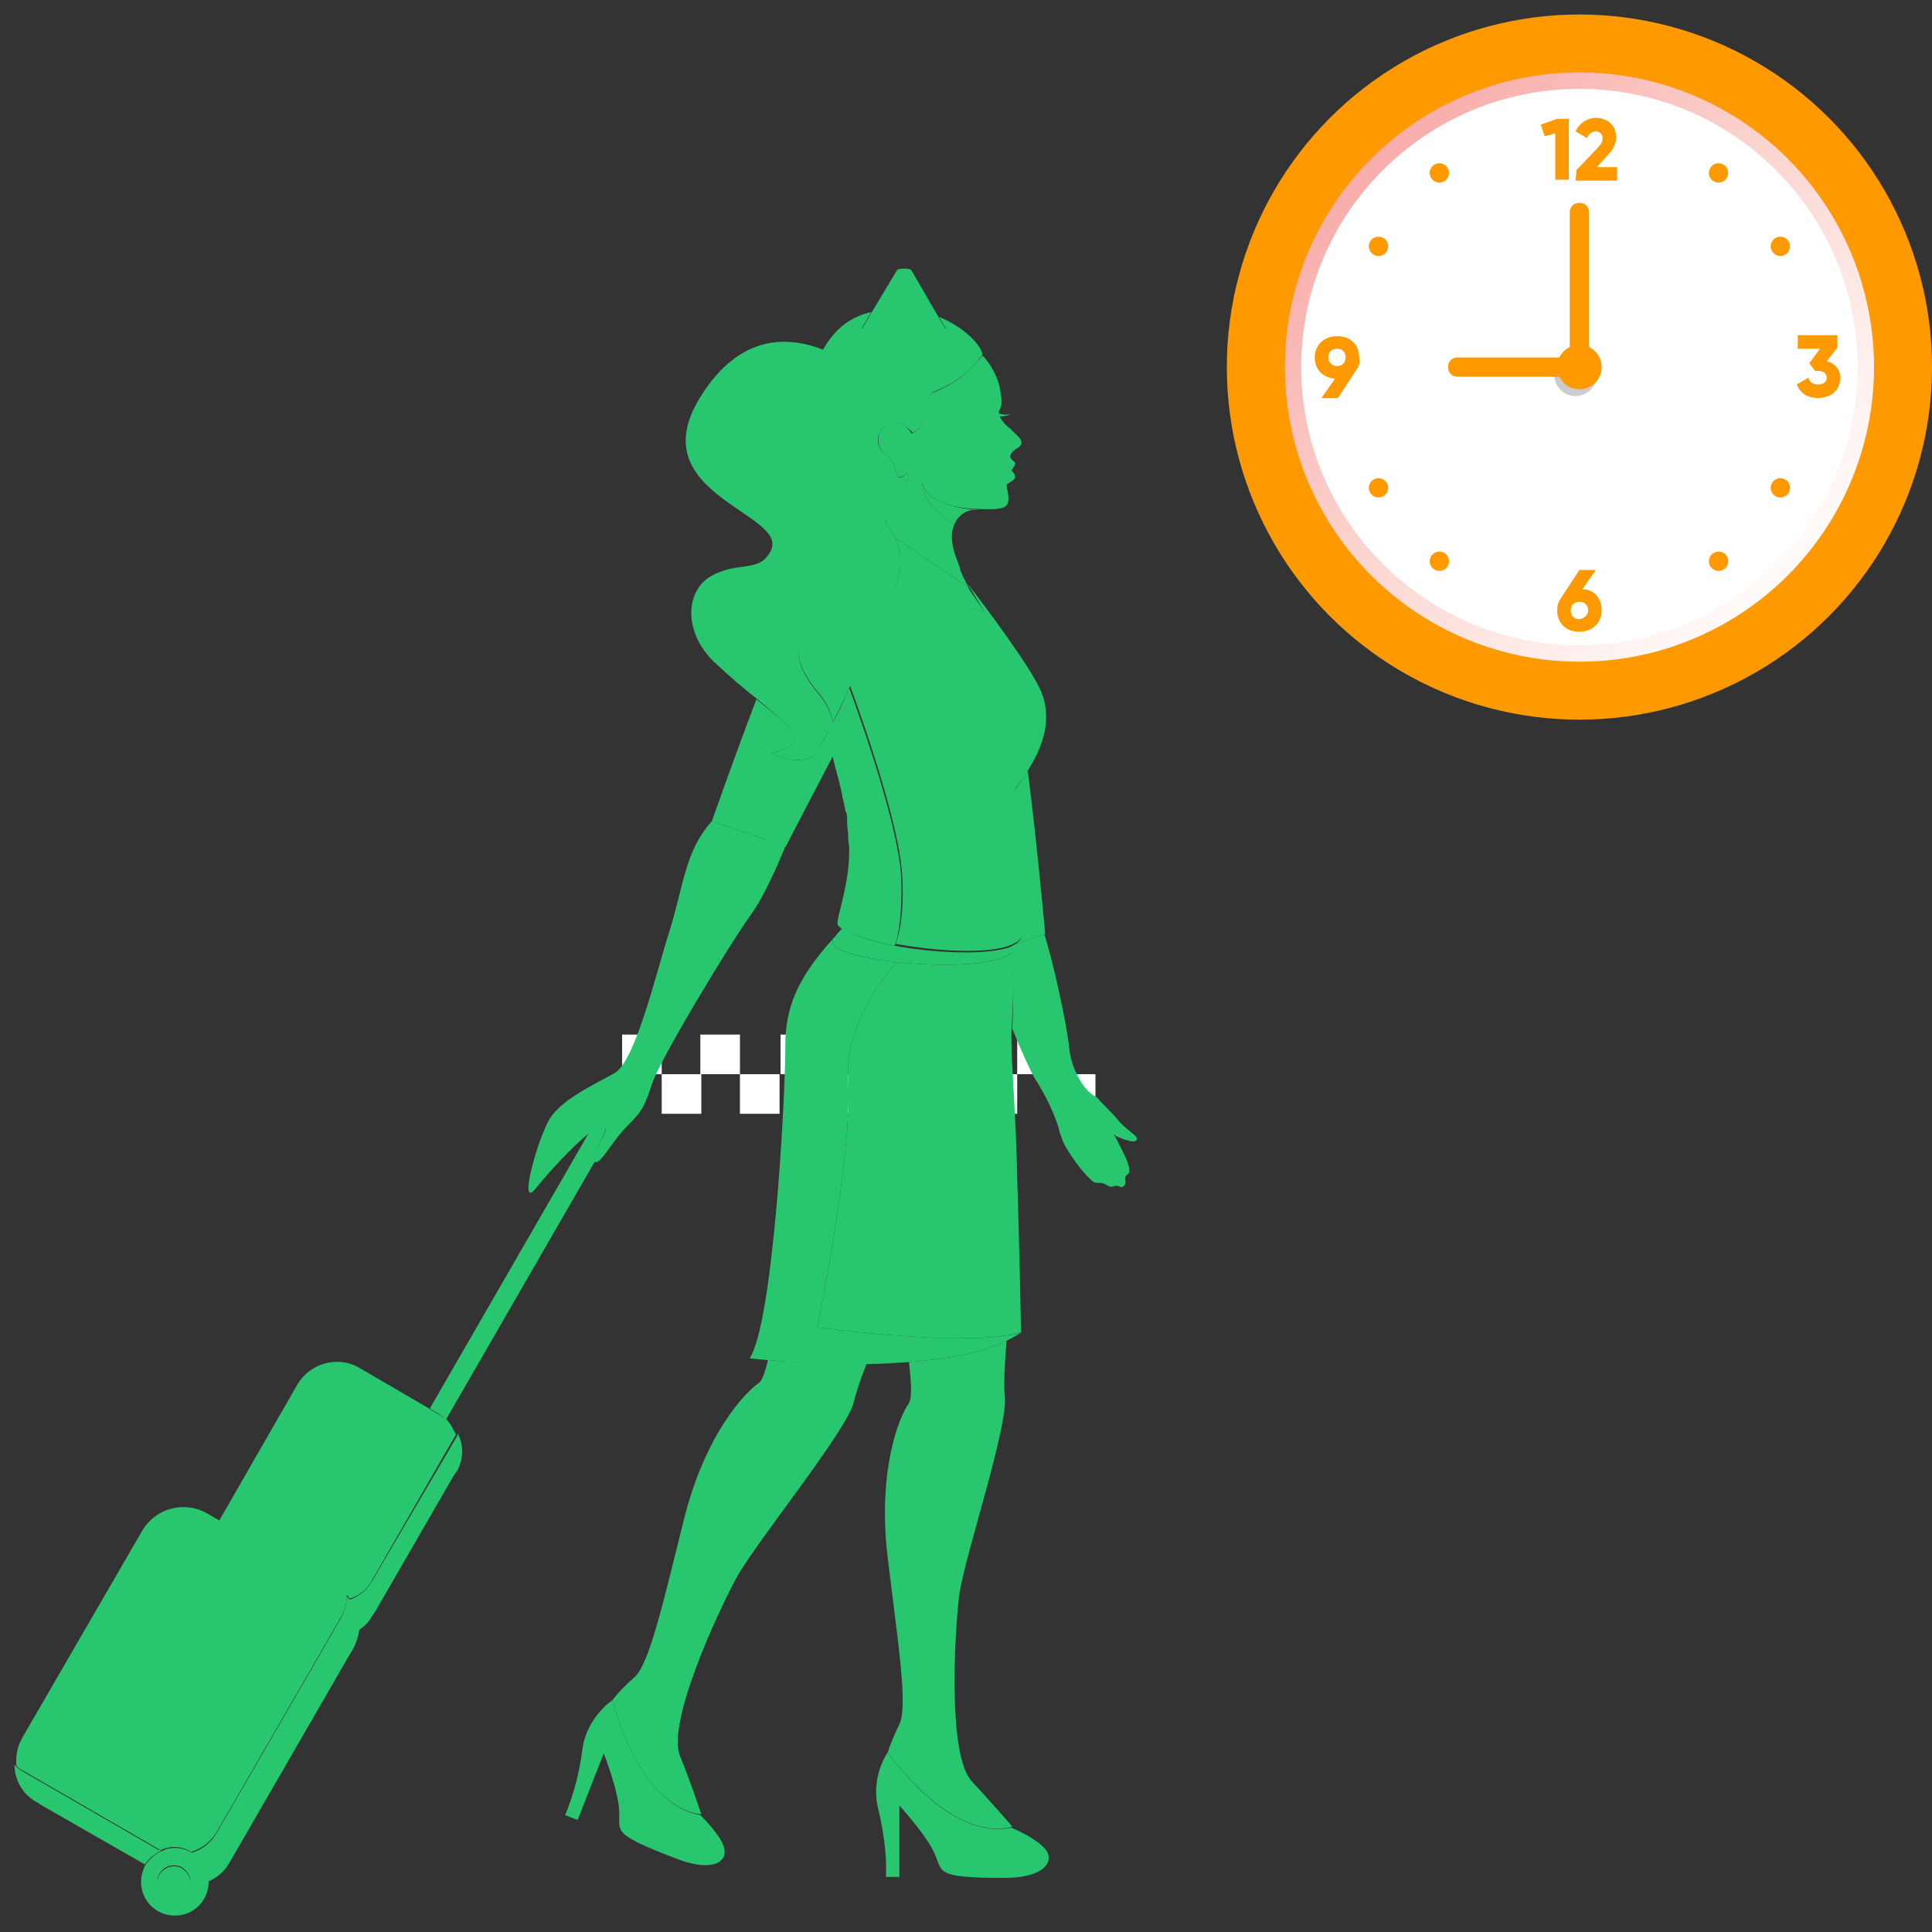 <?xml version="1.0" encoding="utf-8"?>
<!-- Generator: Adobe Illustrator 27.5.0, SVG Export Plug-In . SVG Version: 6.00 Build 0)  -->
<svg version="1.1" id="Layer_1" xmlns="http://www.w3.org/2000/svg" xmlns:xlink="http://www.w3.org/1999/xlink" x="0px" y="0px"
	 viewBox="0 0 200 200" style="enable-background:new 0 0 200 200;" xml:space="preserve">
<rect x="0" y="0" width="200" height="200" fill="#333333" stroke="none"/>
<style type="text/css">
	.st0{fill:#FFFFFF;}
	.st1{fill:#FF9900;}
	.st2{fill:url(#SVGID_1_);}
	.st3{opacity:0.2;fill:#010101;enable-background:new    ;}
	.st4{fill:#28C76F;}
</style>
<g>
	<rect x="64.4" y="107.1" class="st0" width="4.1" height="4.1"/>
	<rect x="68.5" y="111.2" class="st0" width="4.1" height="4.1"/>
	<rect x="72.5" y="107.1" class="st0" width="4.1" height="4.1"/>
	<rect x="76.6" y="111.2" class="st0" width="4.1" height="4.1"/>
</g>
<g>
	<rect x="80.8" y="107.1" class="st0" width="4.1" height="4.1"/>
	<rect x="84.8" y="111.2" class="st0" width="4.1" height="4.1"/>
	<rect x="88.9" y="107.1" class="st0" width="4.1" height="4.1"/>
	<rect x="93" y="111.2" class="st0" width="4.1" height="4.1"/>
</g>
<g>
	<rect x="97.1" y="107.1" class="st0" width="4.1" height="4.1"/>
	<rect x="101.2" y="111.2" class="st0" width="4.1" height="4.1"/>
	<rect x="105.3" y="107.1" class="st0" width="4.1" height="4.1"/>
	<rect x="109.3" y="111.2" class="st0" width="4.1" height="4.1"/>
</g>
<g>
	<circle class="st1" cx="163.5" cy="38" r="36.5"/>
	
		<linearGradient id="SVGID_1_" gradientUnits="userSpaceOnUse" x1="119.62" y1="205.688" x2="187.856" y2="137.732" gradientTransform="matrix(1 0 0 -1 0 200)">
		<stop  offset="4.460000e-02" style="stop-color:#F48789"/>
		<stop  offset="0.221" style="stop-color:#F79F9E"/>
		<stop  offset="0.59" style="stop-color:#FBD1CC"/>
		<stop  offset="0.86" style="stop-color:#FEF0ED"/>
		<stop  offset="1" style="stop-color:#FFFFFF"/>
	</linearGradient>
	<circle class="st2" cx="163.5" cy="38" r="30.5"/>
	<circle class="st0" cx="163.5" cy="38" r="28.8"/>
	<circle class="st3" cx="163.1" cy="38.8" r="2.2"/>
	<g>
		<g>
			<path class="st1" d="M162.4,12.3v6.3h-1.4v-4.8l-1.1,0.3l-0.4-1.2l1.7-0.6C161.1,12.3,162.4,12.3,162.4,12.3z"/>
			<path class="st1" d="M163.2,17.6l2.1-2.2c0.4-0.4,0.6-0.7,0.6-1.1c0-0.4-0.3-0.7-0.7-0.7c-0.4,0-0.8,0.3-0.9,0.7l-1.2-0.7
				c0.4-0.9,1.3-1.4,2.1-1.4c1.1,0,2.1,0.7,2.1,2c0,0.8-0.4,1.4-1,2l-1,1.1h2.1v1.4h-4.3L163.2,17.6L163.2,17.6z"/>
		</g>
	</g>
	<g>
		<g>
			<path class="st1" d="M165.8,63.2c0,1.3-1,2.2-2.3,2.2c-1.4,0-2.3-0.9-2.3-2.2c0-0.5,0.1-0.9,0.4-1.3l1.9-2.9h1.7l-1.4,2
				C165,61,165.8,61.9,165.8,63.2z M164.4,63.2c0-0.6-0.4-0.9-0.9-0.9c-0.5,0-0.9,0.3-0.9,0.9s0.4,0.9,0.9,0.9
				C164,64,164.4,63.7,164.4,63.2z"/>
		</g>
	</g>
	<g>
		<g>
			<path class="st1" d="M140.4,38.3l-1.9,2.9h-1.7l1.4-2c-1.3-0.1-2.1-1-2.1-2.2c0-1.3,1-2.2,2.3-2.2c1.4,0,2.3,0.9,2.3,2.2
				C140.8,37.5,140.7,37.9,140.4,38.3z M138.4,37.9c0.5,0,0.9-0.3,0.9-0.9s-0.4-0.9-0.9-0.9c-0.5,0-0.9,0.3-0.9,0.9
				S138,37.9,138.4,37.9z"/>
		</g>
	</g>
	<g>
		<g>
			<path class="st1" d="M190.5,39.1c0,1.4-1.1,2.1-2.3,2.1c-1,0-1.8-0.4-2.2-1.4l1.2-0.7c0.1,0.4,0.4,0.7,1,0.7
				c0.6,0,0.9-0.3,0.9-0.7s-0.3-0.7-0.9-0.7h-0.3l-0.6-0.8l1.1-1.5h-2.3v-1.4h4.1V36l-1.1,1.4C189.9,37.6,190.5,38.2,190.5,39.1z"/>
		</g>
	</g>
	<circle class="st1" cx="163.5" cy="38" r="2.3"/>
	<g>
		<g>
			<g>
				<g>
					<circle class="st1" cx="177.9" cy="17.9" r="1"/>
					<circle class="st1" cx="184.3" cy="25.5" r="1"/>
				</g>
				<g>
					<circle class="st1" cx="177.9" cy="58.1" r="1"/>
					<circle class="st1" cx="184.3" cy="50.5" r="1"/>
				</g>
			</g>
			<g>
				<g>
					<circle class="st1" cx="149" cy="17.9" r="1"/>
					<circle class="st1" cx="142.7" cy="25.5" r="1"/>
				</g>
				<g>
					<circle class="st1" cx="149" cy="58.1" r="1"/>
					<circle class="st1" cx="142.7" cy="50.5" r="1"/>
				</g>
			</g>
		</g>
	</g>
	<g>
		<g>
			<g>
				<path class="st1" d="M163.5,39c-0.6,0-1-0.4-1-1V22c0-0.6,0.4-1,1-1s1,0.4,1,1v16C164.5,38.6,164,39,163.5,39z"/>
			</g>
			<g>
				<path class="st1" d="M163.5,39h-12.6c-0.6,0-1-0.4-1-1s0.4-1,1-1h12.6c0.6,0,1,0.4,1,1S164,39,163.5,39z"/>
			</g>
		</g>
	</g>
</g>
<g>
	<path class="st4" d="M62.4,116.4c-0.3,0-0.8,0.3-1.4,0.8l-16.5,28.6l0.8,0.5c0.3,0.2,0.6,0.4,0.9,0.6l15.4-26.7c0,0,0,0,0,0
		C61,119.3,63.6,116.6,62.4,116.4z"/>
	<rect x="34.7" y="159.8" transform="matrix(0.5 -0.866 0.866 0.5 -116.967 117.03)" class="st4" width="16.4" height="0"/>
	<path class="st4" d="M45.2,146.3l-0.8-0.5l-7.2-4.2c-2.2-1.3-5.1-0.5-6.4,1.7l-8.1,14.1l-1.2-0.7c-2.4-1.4-5.4-0.6-6.8,1.8
		L2.3,179.9c-0.5,0.9-0.7,1.9-0.6,2.9c0.2,0.2,0.4,0.4,0.7,0.5l14,8.1c0.1,0.1,0.2,0.1,0.3,0.1c0.4-0.2,0.9-0.3,1.3-0.3
		c0.7,0,1.3,0.2,1.8,0.5c1-0.3,2-1,2.6-2l12.9-22.3c0.4-0.7,0.6-1.5,0.6-2.3c0.1,0.1,0.2,0.2,0.3,0.4c0.9-0.3,1.8-0.9,2.3-1.9
		l8.7-15.1c0,0,0,0,0,0c-0.3-0.6-0.6-1.2-1.1-1.7C45.8,146.7,45.6,146.5,45.2,146.3z"/>
	<path class="st4" d="M38.5,163.7c-0.5,0.9-1.4,1.6-2.3,1.9c-0.1-0.1-0.2-0.2-0.3-0.4c0,0.8-0.2,1.5-0.6,2.3l-12.9,22.3
		c-0.6,1-1.5,1.7-2.6,2c1,0.6,1.7,1.7,1.7,3c0.9-0.4,1.7-1,2.2-1.9l0.3-0.5l12.3-21.3l0.3-0.5c0.3-0.6,0.5-1.2,0.6-1.9
		c0.5-0.3,1-0.8,1.3-1.4l0.3-0.4l8.2-14.2l0.3-0.4c0.7-1.2,0.7-2.7,0.1-3.9c0,0.1-0.1,0.2-0.1,0.3c0,0,0,0,0,0L38.5,163.7z"/>
	<rect x="17.9" y="181.8" transform="matrix(0.5 -0.866 0.866 0.5 -142.338 117.03)" class="st4" width="24.6" height="0"/>
	<polygon class="st4" points="4.2,186.7 4.2,186.8 15,193 15,193 	"/>
	<path class="st4" d="M16.7,191.6c-0.1-0.1-0.2-0.1-0.3-0.1l-14-8.1c-0.2-0.1-0.5-0.3-0.7-0.5c-0.1-0.1-0.1-0.1-0.2-0.2
		c0,1.5,0.8,3,2.2,3.8l0.5,0.3L15,193C15.4,192.4,16,191.9,16.7,191.6z"/>
	<path class="st4" d="M115.7,115.9c-0.5-0.6-1.2-1.3-1.8-1.9c-0.2-0.3-0.5-0.5-0.7-0.6c-1.5-1-2.4-3.5-2.5-4.8
		c-0.3-2.9-1.8-9.5-2.6-11.9l-2.9,1c-0.2,0.1-0.4,0.2-0.6,0.3c0,0.1,0,0.3,0,0.4c0.4,2.7,0.3,5.3,0.2,8.1c1,2.5,1.9,4.4,2.3,5.1
		c1.3,2,2.1,3.9,2.5,5.2c0,0.2,0.1,0.4,0.2,0.7c0.1,0.3,0.2,0.6,0.3,0.8c0.9,1.8,2.7,3.9,3.2,4.1c0.3,0.1,0.5,0,0.9,0.1
		c0.4,0.1,0.6,0.5,1.1,0.3c0.6-0.2,0.7,0.3,1,0c0.4-0.3,0.1-0.5,0.2-1c0.1-0.2,0.5-0.3,0.4-0.7c0-0.8-1-2.5-1.6-3.7
		c0.1,0.1,0.2,0.1,0.2,0.2c0.7,0.3,2.1,0.9,2.2,0.3C117.8,117.6,116.5,116.9,115.7,115.9z"/>
	<path class="st4" d="M94,145.4c-0.9,1.3-3.2,6.8-2.1,15.9c1.1,9.1,2.1,15.3,1.2,17.2c-0.5,1-0.9,2-1.2,2.9l0,0
		c7.4,9.9,12.8,7.7,12.9,7.7c-0.6-0.7-1.9-2.2-4.2-4.7c-2.5-2.7-1.8-15.1-1.3-19.3c0.6-4.2,5.2-17.7,4.7-20.7c-0.1-1,0-3.2,0.2-5.6
		c-2.6,1.3-6.3,1.9-10.1,2.2C94.3,142.9,94.5,144.8,94,145.4z"/>
	<path class="st4" d="M91.9,181.4L91.9,181.4c0,0-1.8,2.5-1,5.8c0.8,3.3,0.9,5.8,0.8,7.1h1.4v-7.4c0,0,3,3.3,3.7,5.1
		c0.8,1.8,0,2.4,7.2,2.4c3.5,0,5.1-1.3,4.4-2.7c-0.5-0.9-2.3-1.9-3.7-2.5l0,0C104.7,189.1,99.2,191.3,91.9,181.4z"/>
	<path class="st4" d="M79.5,140.8c-0.3,1.2-0.6,2.2-1,2.4c-1.3,0.9-5.5,5.2-7.7,14.1c-2.2,8.8-3.6,15.1-5.2,16.4
		c-0.8,0.7-1.6,1.5-2.2,2.3c3.3,11.9,9.2,11.8,9.2,11.8s0,0,0,0c-0.3-0.8-0.9-2.8-2.2-6c-1.4-3.4,3.8-14.7,5.8-18.4
		c2-3.7,11.5-15.3,12.2-18.3c0.2-0.9,0.7-2.4,1.3-3.9C85.6,141.2,81.7,141,79.5,140.8z"/>
	<path class="st4" d="M63.4,176C63.4,176,63.4,176,63.4,176c0,0-2.6,1.7-3.1,5c-0.4,3.3-1.3,5.7-1.8,6.9l1.3,0.5l2.7-6.9
		c0,0,1.6,4.1,1.6,6.1c0.1,2-0.9,2.2,5.9,4.8c3.3,1.3,5.2,0.6,5-0.9c-0.1-1-1.5-2.6-2.5-3.6l0,0C72.6,187.8,66.7,187.9,63.4,176z"/>
	<path class="st4" d="M104.7,98.4c0,0.1,0,0.1,0,0.2c-1.5,1.4-7.2,1.5-11.9,1c-2.3,2.7-5.3,7.2-5,12.1c0.5,7.9-3.2,25.7-3.2,25.7
		s15.8,2.2,21.1,0.5c0,0-0.2-10.2-0.4-16c-0.1-5.8-0.6-11.8-0.6-14.2c0-0.4,0-0.8,0-1.1C104.9,103.7,105,101.1,104.7,98.4z"/>
	<path class="st4" d="M84.6,137.4c0,0,3.7-17.8,3.2-25.7c-0.3-4.9,2.7-9.4,5-12.1c-3.7-0.4-6.7-1.2-6.6-2.2c0,0,0-0.1,0-0.1
		c0.3-0.4,0.7-0.8,1-1.2c0,0,0,0,0,0c-3.3,3.6-5.9,6.8-5.9,12c0,6-1.3,29-3.7,32.5c0,0,0.7,0.1,1.9,0.2c2.2,0.2,6.1,0.5,10.3,0.4
		c1.4,0,2.8-0.1,4.3-0.2c3.8-0.3,7.5-0.9,10.1-2.2c0.6-0.3,1.1-0.6,1.6-0.9C100.4,139.6,84.6,137.4,84.6,137.4z"/>
	<path class="st4" d="M105.7,97.1c-0.1,0.2-0.3,0.4-0.5,0.6l2.9-1l0.1,0c0,0-0.8-9-1.8-16.9c-0.4,0.6-0.8,1.2-1.2,1.8
		C103.1,84.4,105.7,97.1,105.7,97.1z"/>
	<path class="st4" d="M104.6,42.9c0,0-0.7,0.1-1.2-0.1c0,0.1,0,0.2,0.1,0.3C103.7,43.1,104.1,43.1,104.6,42.9z"/>
	<path class="st4" d="M100,38.6c-1.2,1.1-2.4,1.6-3.3,2c-0.9,0.4-0.7,1.8-0.8,2.6c-0.1,0.8-1.5,1.7-1.5,1.7S94,44.3,93.6,44
		c-0.4-0.3-1.9-0.5-2.5,0.7c-0.5,1.1,0.2,2,0.2,2s1.2,0.7,1.5,2.2c0.2,1.2,1.2-0.2,1.2,0.1c0.2,1.1-1.3,3.7-2.4,5.1
		c0.5,0.5,0.8,1,1.1,1.6l7.4,5c0,0,0.2,0.2,0.4,0.5c-0.4-0.7-0.7-1.2-1.1-2.2c0-0.2-0.1-0.4-0.2-0.7c-0.8-1.9-0.8-3.2-0.4-4
		c0,0-3.5-2-3.3-4.4c0,0,0,0,0,0c0,0,0,0,0,0c0,0.3,0.5,2.7,6,2.8c0.9,0,2.1,0.1,2.6-0.3c0.6-0.5,0.1-1.8,0.1-2.1
		c0-0.3,0.4-0.3,0.8-0.7c0.3-0.4-0.3-0.9-0.3-0.9c0.1-0.2,0.6-0.7,0.3-0.9c-0.4-0.3-0.8-0.7,0.3-1.4c1-0.6,0.1-1.2-0.7-2
		c-0.4-0.3-0.9-0.8-1.1-1.3c0-0.1-0.1-0.2-0.1-0.3c0-0.1,0-0.3,0.1-0.4c0.2-0.5,0.3-0.7,0-2.2c-0.2-1.2-1-2.6-1.8-3.4
		C101.7,36.8,101.2,37.5,100,38.6z"/>
	<path class="st4" d="M100.8,52.7c0,0,0.1,0,0.1,0C100.9,52.7,100.9,52.7,100.8,52.7C100.8,52.7,100.8,52.7,100.8,52.7z"/>
	<path class="st4" d="M100.5,52.8c0,0-0.1,0-0.1,0C100.5,52.8,100.5,52.8,100.5,52.8z"/>
	<path class="st4" d="M100.2,52.9C100.2,52.9,100.2,52.9,100.2,52.9C100.2,52.9,100.2,52.9,100.2,52.9z"/>
	<path class="st4" d="M100.8,52.7c0,0-0.1,0-0.1,0C100.7,52.7,100.7,52.7,100.8,52.7z"/>
	<path class="st4" d="M95.5,49.9C95.5,49.9,95.5,49.9,95.5,49.9"/>
	<path class="st4" d="M95.5,49.9c-0.2,2.4,3.3,4.4,3.3,4.4h0c0.3-0.8,0.9-1.2,1.4-1.4c0,0,0,0,0.1,0c0.1,0,0.1-0.1,0.2-0.1
		c0,0,0.1,0,0.1,0c0,0,0.1,0,0.1,0c0,0,0.1,0,0.1,0c0,0,0,0,0,0c0,0,0,0,0.1,0c0,0,0,0,0,0c0,0,0,0,0,0c0.2,0,0.4,0,0.7,0
		c-0.1,0-0.1,0-0.1,0C95.9,52.5,95.5,50.2,95.5,49.9z"/>
	<path class="st4" d="M92.6,97.9C92.6,97.9,92.6,97.9,92.6,97.9C92.6,97.9,92.6,97.9,92.6,97.9c-2.5-0.5-4.5-1.1-5.4-1.8
		c-0.4,0.4-0.7,0.8-1,1.2c0,0,0,0.1,0,0.1c-0.1,1,3,1.8,6.6,2.2c4.7,0.5,10.3,0.4,11.9-1c0-0.1,0-0.1,0-0.2c0-0.1,0-0.3,0-0.4
		C102.3,98.9,96.9,98.7,92.6,97.9z"/>
	<path class="st4" d="M87.3,82.7c0-0.2-0.1-0.3-0.1-0.5C87.2,82.4,87.2,82.6,87.3,82.7z"/>
	<path class="st4" d="M87.5,83.9c0-0.1,0-0.2-0.1-0.3C87.5,83.7,87.5,83.8,87.5,83.9z"/>
	<path class="st4" d="M87.7,85.1c0-0.1,0-0.2,0-0.3C87.6,84.9,87.7,85,87.7,85.1z"/>
	<path class="st4" d="M86.2,78.2c0.2,1,0.6,2.2,0.9,3.6C86.8,80.4,86.5,79.2,86.2,78.2L86.2,78.2z"/>
	<path class="st4" d="M87.8,86.4c0-0.1,0-0.2,0-0.2C87.8,86.3,87.8,86.4,87.8,86.4z"/>
	<path class="st4" d="M101.9,63.3l-9.4-2.3c-1.1,2.1-3.1,3.5-5.2,3.2c-3-0.4-7.4,1.9-2.5,7.6c0.9,1.1,1.3,2.1,1.4,3
		c0.8-1.6,1.5-3,1.8-3.8c0,0,5.1,13.6,5.4,19.7c0.2,3.4-0.2,5.9-0.7,7c4.3,0.8,9.7,1.1,12,0.1c0.2-0.1,0.4-0.2,0.6-0.3
		c0.2-0.2,0.4-0.4,0.5-0.6c0,0-2.6-12.7-0.5-15.5c0.4-0.6,0.9-1.2,1.2-1.8c1.5-2.4,2.5-5.3,1.2-8.2c-1.2-2.6-5.7-8.6-7.1-10.4
		c-0.2-0.3-0.4-0.5-0.4-0.5L101.9,63.3z"/>
	<path class="st4" d="M92.6,97.9c-2.9-0.6-5.5-1.5-5.8-2.3c0.1,0.2,0.2,0.4,0.5,0.6c0,0,0,0,0,0C88.1,96.8,90.2,97.4,92.6,97.9z"/>
	<path class="st4" d="M79.5,86.8c0,0,2.6-4.4,4.9-8.6c-1.9,1.2-4.6-0.2-4.6-0.2c4.4-1.1,2.4-2.5-1.5-5.6C75.6,79.5,73.7,85,73.7,85
		l7.6,2.6L79.5,87L79.5,86.8z"/>
	<path class="st4" d="M101.9,63.3l-1.8-2.6l-7.4-5c0.8,1.8,0.6,3.8-0.2,5.4L101.9,63.3z"/>
	<path class="st4" d="M69.3,96.4c-1.3,4-3.5,13.5-5.7,14.7c-2.1,1.2-5.8,2.8-6.9,5.1c-1.2,2.3-3,8.9-1.3,6.9
		c1.2-1.5,3.8-4.4,5.6-5.8c0.6-0.5,1.1-0.8,1.4-0.8c1.2,0.2-1.4,2.8-0.9,3.7c0,0,0,0,0,0c0.5,0.7,1.8-2,3.4-3.6
		c1.6-1.6,1.8-2,2.6-4.4c0.8-2.5,8.1-14.6,10.3-17.6c1.7-2.4,3.5-7,3.5-7L73.7,85C70.9,88.1,70.8,91.6,69.3,96.4z"/>
	<path class="st4" d="M79.8,78c0,0,2.7,1.4,4.6,0.2c0.6-1.1,1.2-2.3,1.8-3.3c-0.1-0.9-0.5-1.9-1.4-3c-4.9-5.7-0.4-8,2.5-7.6
		c2.2,0.3,4.2-1.2,5.2-3.2c0.8-1.6,1-3.6,0.2-5.4c-0.3-0.6-0.6-1.1-1.1-1.6c1.2-1.4,2.6-4,2.4-5.1c0-0.3-1,1.2-1.2-0.1
		c-0.3-1.5-1.5-2.2-1.5-2.2s-0.8-0.9-0.2-2c0.5-1.1,2.1-1,2.5-0.7c0.4,0.3,0.9,0.8,0.9,0.8s1.4-0.9,1.5-1.7c0.1-0.8-0.2-2.2,0.8-2.6
		c0.9-0.4,2.1-0.9,3.3-2c1.2-1.1,1.6-1.8,1.6-1.8l0,0c-0.1-0.9-1.8-2.8-4.5-3.9l0.7,1.2c-4.6,2.2-8.7,0-8.7,0l1-1.7
		c-2.1,0.5-3.7,1.6-5,3.9c-3.3-1.3-8.5-1.9-12.7,4.9c-6.3,10.1,9.2,12,7.3,15.9c-1.2,2.4-3.4,1-6.3,2.7c-2.6,1.6-2.7,5.8,0.4,8.8
		c1.6,1.5,3.1,2.8,4.4,3.8C82.1,75.5,84.2,76.9,79.8,78z"/>
	<path class="st4" d="M92.6,97.9C92.6,97.9,92.6,97.9,92.6,97.9L92.6,97.9c0.5-1.1,0.8-3.6,0.7-7c-0.3-6.1-5.4-19.7-5.4-19.7
		c-0.3,0.8-0.9,2.2-1.8,3.8c-0.5,1-1.1,2.1-1.8,3.3c-2.3,4.2-4.9,8.6-4.9,8.6l0.1,0.2l1.8,0.6l4.9-9.4l0,0c0.2,1,0.6,2.2,0.9,3.6
		c0,0.2,0.1,0.3,0.1,0.5c0,0.2,0.1,0.3,0.1,0.5c0.1,0.3,0.1,0.6,0.2,0.9c0,0.1,0,0.2,0.1,0.3c0.1,0.3,0.1,0.6,0.1,0.9
		c0,0.1,0,0.2,0,0.3c0,0.4,0.1,0.7,0.1,1.1c0,0.1,0,0.2,0,0.2c0,0.4,0.1,0.8,0.1,1.1c0.1,3.5-1.1,6.6-1.2,7.8c0,0.1,0,0.1,0,0.2
		C87,96.4,89.7,97.3,92.6,97.9z"/>
	<path class="st4" d="M97.9,34.1l-0.7-1.2l-2.9-5c0,0-0.7-0.2-1.4,0l-2.7,4.5l-1,1.7C89.2,34.1,93.3,36.3,97.9,34.1z"/>
	<path class="st4" d="M19.9,191.8c-0.5-0.3-1.2-0.5-1.8-0.5c-0.5,0-0.9,0.1-1.3,0.3c-0.7,0.3-1.3,0.8-1.7,1.4c0,0,0,0,0,0
		c-0.3,0.5-0.5,1.2-0.5,1.8c0,2,1.6,3.5,3.5,3.5c2,0,3.5-1.6,3.5-3.5c0,0,0,0,0,0C21.5,193.5,20.9,192.5,19.9,191.8z M18,196.5
		c-0.9,0-1.7-0.7-1.7-1.7c0-0.9,0.7-1.7,1.7-1.7c0.9,0,1.7,0.7,1.7,1.7C19.7,195.8,18.9,196.5,18,196.5z"/>
	<circle class="st4" cx="18" cy="194.9" r="1.7"/>
</g>
</svg>
